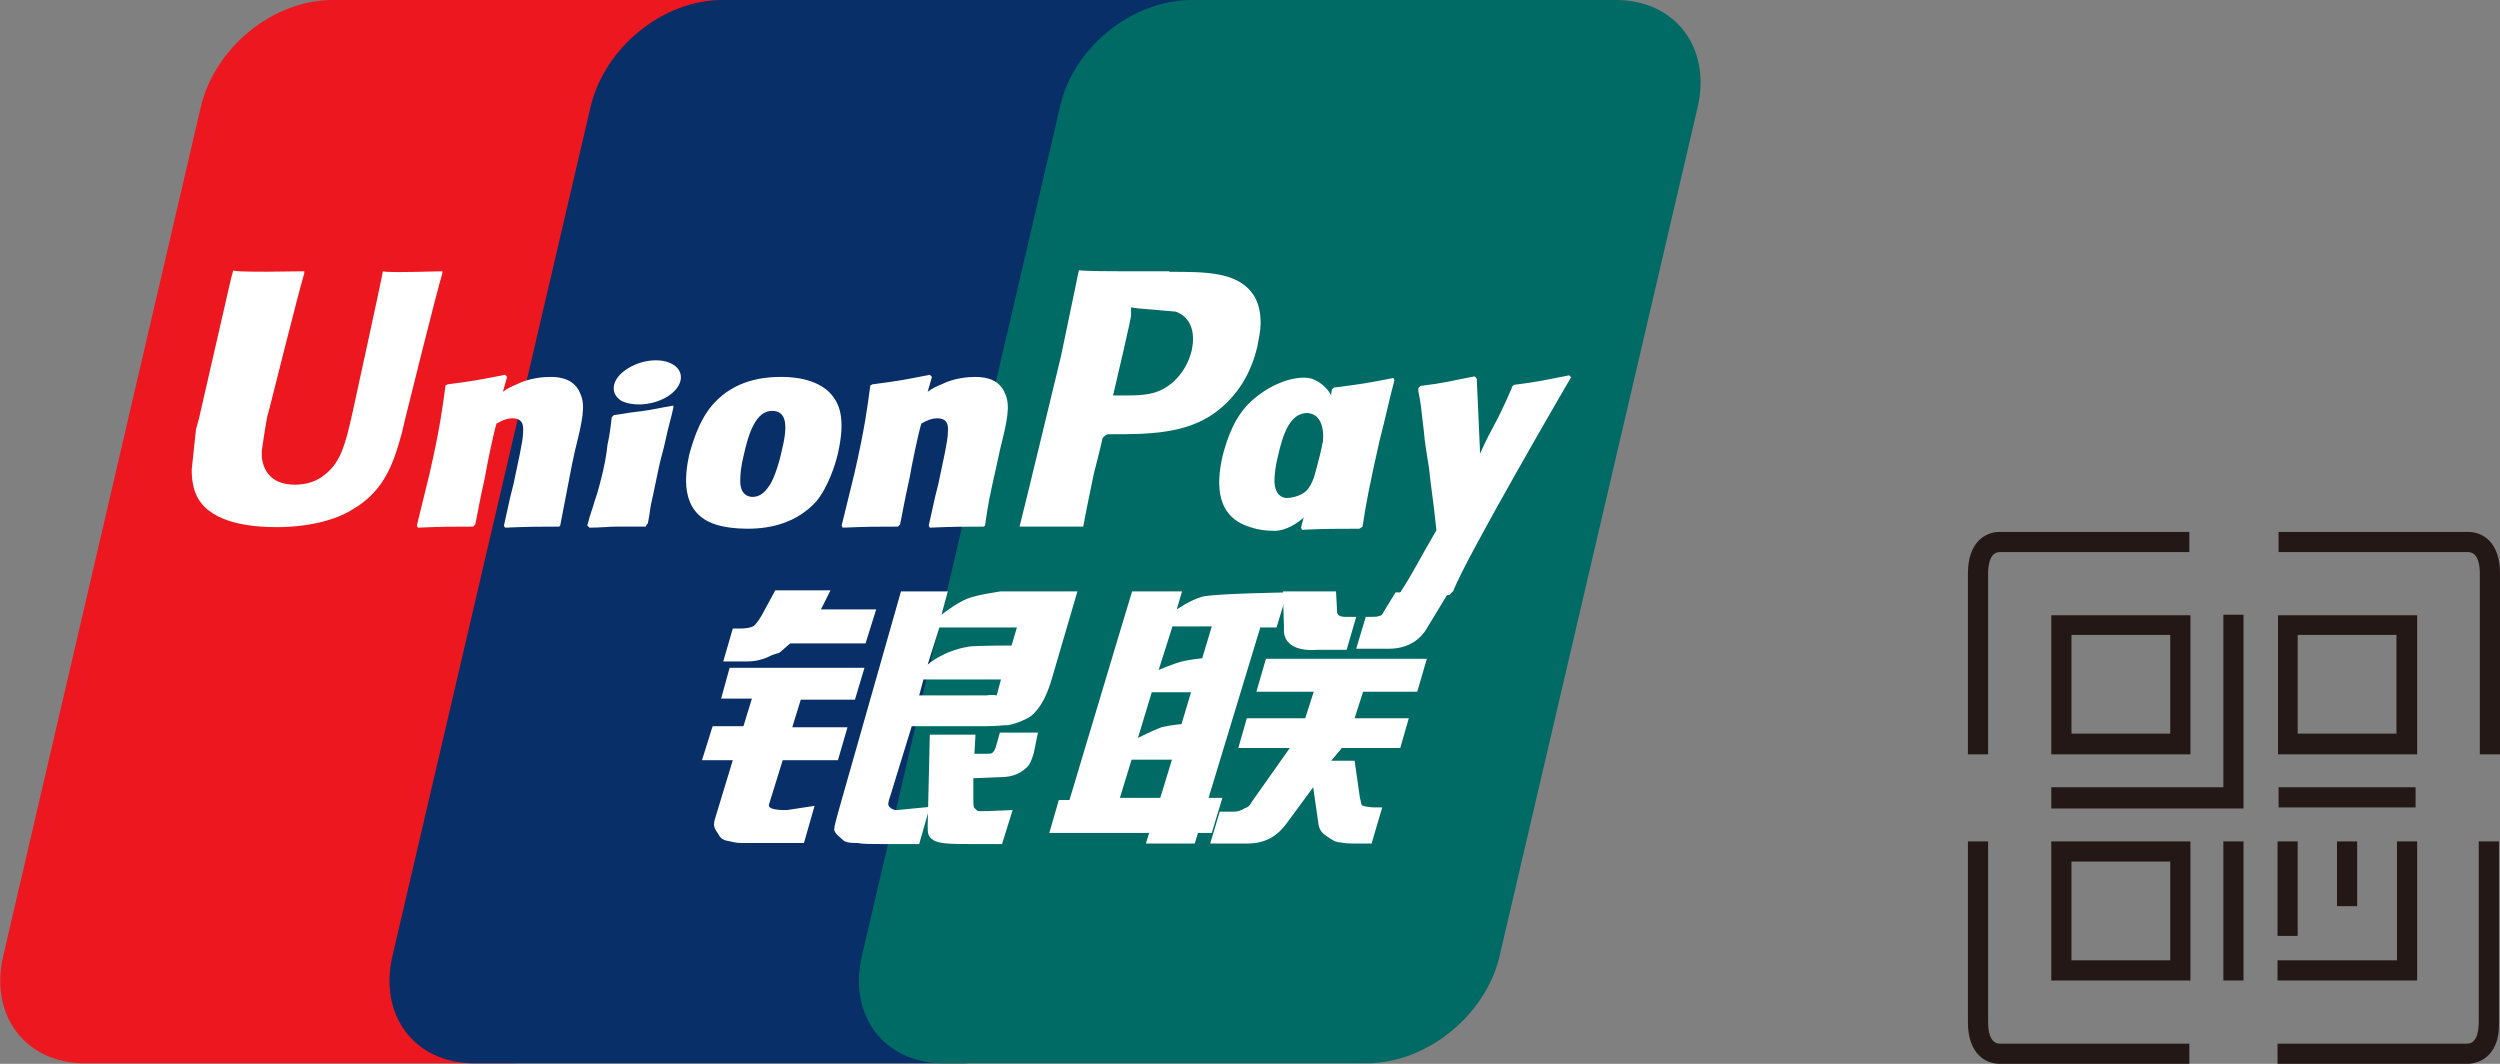 <svg width="141" height="60" viewBox="0 0 141 60" fill="none" xmlns="http://www.w3.org/2000/svg">
<rect x="0" y="0" width="141" height="60" fill="#808080" stroke="none"/>
<g clip-path="url(#clip0_2453_269)">
<path d="M18.778 0H42.708C46.062 0 48.098 2.695 47.32 6.048L36.209 53.922C35.43 57.275 32.076 59.97 28.721 59.97H4.792C1.438 59.97 -0.599 57.275 0.18 53.922L11.321 6.048C12.1 2.695 15.394 0 18.748 0" fill="#ED171F"/>
<path d="M40.731 0H68.284C71.638 0 70.141 2.695 69.362 6.048L58.131 53.922C57.353 57.275 57.592 59.97 54.238 59.97H26.745C23.39 59.97 21.354 57.275 22.133 53.922L33.303 6.048C34.082 2.695 37.377 0 40.731 0Z" fill="#082F67"/>
<path d="M67.206 0H91.135C94.49 0 96.526 2.695 95.747 6.048L84.576 53.922C83.798 57.275 80.443 59.97 77.089 59.97H53.22C49.865 59.97 47.829 57.275 48.608 53.922L59.779 6.048C60.497 2.695 63.852 0 67.206 0Z" fill="#006A65"/>
<path fill-rule="evenodd" clip-rule="evenodd" d="M63.163 45H65.439L66.098 42.844H63.822L63.163 45ZM64.96 39.042L64.181 41.617C64.181 41.617 65.02 41.198 65.499 41.018C65.978 40.898 66.637 40.839 66.637 40.839L67.176 39.042H64.96ZM66.128 35.33L65.349 37.785C65.349 37.785 66.188 37.425 66.667 37.306C67.146 37.186 67.805 37.126 67.805 37.126L68.344 35.33H66.128ZM71.099 35.33L68.164 45H68.943L68.344 46.976H67.565L67.386 47.575H64.63L64.81 46.976H59.18L59.719 45.12H60.318L63.253 35.33L63.852 33.353H66.667L66.368 34.371C66.368 34.371 67.146 33.833 67.805 33.653C68.524 33.473 72.597 33.413 72.597 33.413L71.998 35.389H71.099V35.33Z" fill="white"/>
<path d="M72.357 33.353H75.352L75.412 34.491C75.412 34.671 75.531 34.791 75.891 34.791H76.49L75.951 36.647H74.334C72.896 36.767 72.357 36.168 72.417 35.449L72.357 33.353Z" fill="white"/>
<path d="M72.716 42.186H69.841L70.32 40.509H73.615L74.094 39.012H70.859L71.399 37.156H80.473L79.934 39.012H76.879L76.4 40.509H79.455L78.976 42.186H75.681L75.082 42.904H76.4L76.7 45C76.759 45.18 76.759 45.359 76.819 45.419C76.879 45.479 77.299 45.539 77.538 45.539H77.957L77.358 47.575H76.34C76.16 47.575 75.921 47.575 75.621 47.515C75.322 47.515 75.082 47.335 74.903 47.216C74.723 47.096 74.423 46.916 74.364 46.497L74.064 44.401L72.567 46.437C72.087 47.096 71.428 47.575 70.35 47.575H68.254L68.793 45.779H69.572C69.811 45.779 69.991 45.719 70.171 45.599C70.35 45.539 70.47 45.479 70.59 45.24L72.746 42.186H72.716Z" fill="white"/>
<path d="M41.15 37.665H48.757L48.218 39.461H45.163L44.684 41.018H47.799L47.26 42.874H44.145L43.366 45.389C43.306 45.688 44.085 45.688 44.385 45.688L45.942 45.449L45.343 47.545H41.809C41.51 47.545 41.33 47.485 41.03 47.425C40.731 47.365 40.611 47.245 40.491 47.006C40.371 46.826 40.192 46.647 40.312 46.227L41.33 42.874H39.593L40.192 40.958H41.929L42.408 39.401H40.671L41.15 37.665Z" fill="white"/>
<path d="M46.301 34.371H49.416L48.817 36.288H44.564L44.085 36.707C43.905 36.886 43.845 36.826 43.546 36.946C43.306 37.066 42.827 37.305 42.168 37.305H40.791L41.33 35.449H41.749C42.108 35.449 42.348 35.389 42.468 35.329C42.587 35.27 42.767 35.03 42.947 34.731L43.725 33.294H46.84L46.301 34.371Z" fill="white"/>
<path fill-rule="evenodd" clip-rule="evenodd" d="M52.321 37.485C52.321 37.485 53.16 36.706 54.657 36.467C55.017 36.407 57.053 36.407 57.053 36.407L57.353 35.389H52.98L52.321 37.485ZM56.454 38.323H52.082L51.842 39.221H55.616C56.035 39.162 56.155 39.221 56.215 39.221L56.454 38.323ZM50.824 33.353H53.459L53.1 34.67C53.1 34.67 53.939 34.012 54.538 33.772C55.136 33.533 56.454 33.353 56.454 33.353H60.767L59.329 38.263C59.09 39.102 58.79 39.641 58.611 39.88C58.431 40.12 58.251 40.359 57.892 40.539C57.532 40.718 57.173 40.838 56.874 40.898C56.574 40.898 56.155 40.958 55.556 40.958H51.423L50.225 44.85C50.105 45.209 50.045 45.389 50.165 45.509C50.225 45.569 50.345 45.688 50.584 45.688L52.441 45.509L51.842 47.605H49.806C49.147 47.605 48.667 47.605 48.368 47.545C48.069 47.545 47.709 47.545 47.529 47.365C47.35 47.185 47.05 47.006 47.05 46.766C47.05 46.587 47.17 46.227 47.29 45.748L50.824 33.323V33.353Z" fill="white"/>
<path d="M58.551 41.257L58.311 42.455C58.191 42.814 58.131 43.114 57.832 43.353C57.532 43.593 57.173 43.832 56.394 43.832L54.897 43.892V45.209C54.897 45.569 54.957 45.569 55.017 45.629C55.077 45.688 55.136 45.748 55.196 45.748H55.676L57.113 45.688L56.514 47.605H54.897C53.759 47.605 52.92 47.605 52.621 47.365C52.321 47.185 52.321 46.946 52.321 46.587L52.441 41.437H55.017L54.957 42.515H55.556C55.736 42.515 55.915 42.515 55.975 42.455C56.035 42.395 56.095 42.335 56.155 42.156L56.394 41.317H58.551V41.257Z" fill="white"/>
<path d="M21.594 15.3C21.534 15.719 19.857 23.384 19.857 23.384C19.497 24.94 19.258 26.018 18.359 26.737C17.88 27.156 17.281 27.336 16.622 27.336C15.544 27.336 14.885 26.797 14.765 25.779V25.419C14.765 25.419 15.065 23.324 15.125 23.324C15.125 23.324 16.862 16.378 17.161 15.419V15.3C13.747 15.36 13.148 15.3 13.148 15.24C13.148 15.3 13.028 15.719 13.028 15.719L11.231 23.563L11.052 24.222L10.812 26.497C10.812 27.156 10.932 27.695 11.171 28.114C12.01 29.551 14.286 29.731 15.604 29.731C17.281 29.731 18.898 29.372 19.916 28.713C21.773 27.635 22.253 25.898 22.672 24.401L22.852 23.623C22.852 23.623 24.648 16.378 24.948 15.419V15.3C22.552 15.36 21.833 15.36 21.594 15.3Z" fill="white"/>
<path d="M31.537 29.701C30.339 29.701 29.919 29.701 28.482 29.76L28.422 29.641C28.542 29.102 28.662 28.563 28.781 28.024L28.961 27.305C29.201 26.168 29.5 24.85 29.5 24.431C29.5 24.192 29.62 23.593 28.901 23.593C28.602 23.593 28.302 23.712 28.003 23.892C27.823 24.491 27.463 26.227 27.344 26.946C26.984 28.563 26.984 28.742 26.805 29.581L26.685 29.701C25.427 29.701 25.008 29.701 23.57 29.76L23.51 29.641C23.75 28.683 23.989 27.665 24.229 26.707C24.828 24.072 24.948 23.054 25.128 21.736L25.247 21.677C26.625 21.497 26.984 21.437 28.482 21.138L28.602 21.258L28.362 22.096C28.602 21.916 28.841 21.796 29.141 21.677C29.859 21.317 30.638 21.258 31.057 21.258C31.716 21.258 32.435 21.437 32.735 22.215C33.034 22.874 32.854 23.712 32.435 25.389L32.255 26.227C31.896 28.084 31.836 28.383 31.596 29.641L31.537 29.701Z" fill="white"/>
<path d="M36.418 29.7H34.801C34.322 29.7 33.903 29.76 33.244 29.76L33.184 29.7L33.124 29.64C33.304 28.922 33.423 28.682 33.483 28.443C33.543 28.203 33.663 27.964 33.843 27.245C34.082 26.347 34.202 25.688 34.262 25.09C34.382 24.551 34.442 24.072 34.502 23.533L34.562 23.473L34.621 23.413C35.34 23.293 35.819 23.233 36.299 23.173C36.778 23.113 37.257 22.994 37.976 22.874V22.994C37.856 23.593 37.676 24.131 37.556 24.73C37.437 25.329 37.257 25.868 37.137 26.467C36.898 27.664 36.778 28.143 36.718 28.443C36.658 28.742 36.658 28.922 36.538 29.521L36.478 29.581L36.418 29.7Z" fill="white"/>
<path d="M44.085 25.449C44.025 25.748 43.726 26.946 43.366 27.425C43.127 27.784 42.827 28.024 42.468 28.024C42.348 28.024 41.749 28.024 41.749 27.126C41.749 26.706 41.809 26.227 41.929 25.748C42.228 24.371 42.648 23.174 43.546 23.174C44.385 23.174 44.444 24.012 44.085 25.449ZM47.26 25.569C47.679 23.712 47.38 22.874 46.96 22.335C46.361 21.557 45.223 21.257 44.085 21.257C43.366 21.257 41.749 21.317 40.491 22.515C39.593 23.353 39.173 24.551 38.874 25.629C38.634 26.766 38.335 28.802 40.192 29.521C40.791 29.76 41.629 29.82 42.168 29.82C43.546 29.82 44.924 29.461 46.002 28.323C46.721 27.485 47.14 26.108 47.26 25.569Z" fill="white"/>
<path d="M76.67 29.82C75.232 29.82 74.813 29.82 73.435 29.88L73.376 29.761C73.735 28.383 74.094 27.006 74.454 25.629C74.873 23.832 74.993 23.054 75.112 21.976L75.232 21.856C76.67 21.677 77.089 21.617 78.587 21.317L78.647 21.437C78.347 22.575 78.107 23.713 77.808 24.85C77.269 27.245 77.029 28.443 76.85 29.701L76.67 29.82Z" fill="white"/>
<path d="M74.513 25.569C74.453 25.868 74.154 27.066 73.795 27.545C73.555 27.904 72.956 28.084 72.597 28.084C72.477 28.084 71.938 28.084 71.878 27.185C71.878 26.766 71.938 26.287 72.058 25.808C72.357 24.431 72.776 23.293 73.735 23.293C74.513 23.353 74.813 24.191 74.513 25.569ZM77.388 25.688C77.808 23.832 76.131 25.509 75.831 24.91C75.412 23.952 75.651 22.036 74.034 21.377C73.375 21.137 71.878 21.437 70.56 22.634C69.662 23.473 69.242 24.611 68.943 25.748C68.703 26.886 68.404 28.922 70.261 29.64C70.86 29.88 71.399 29.94 71.938 29.94C73.795 29.82 75.232 27.006 76.31 25.868C77.089 25.03 77.269 26.287 77.388 25.688Z" fill="white"/>
<path d="M55.496 29.701C54.298 29.701 53.878 29.701 52.441 29.76L52.381 29.641C52.501 29.102 52.62 28.563 52.74 28.024L52.92 27.305C53.16 26.168 53.459 24.85 53.459 24.431C53.459 24.192 53.579 23.593 52.86 23.593C52.561 23.593 52.261 23.712 51.962 23.892C51.782 24.491 51.422 26.227 51.303 26.946C50.943 28.563 50.943 28.742 50.764 29.581L50.644 29.701C49.386 29.701 48.967 29.701 47.529 29.76L47.469 29.641C47.709 28.683 47.948 27.665 48.188 26.707C48.787 24.072 48.907 23.054 49.087 21.736L49.206 21.677C50.584 21.497 50.943 21.437 52.441 21.138L52.561 21.258L52.321 22.096C52.561 21.916 52.8 21.796 53.1 21.677C53.818 21.317 54.597 21.258 55.016 21.258C55.675 21.258 56.394 21.437 56.694 22.215C56.993 22.874 56.813 23.712 56.394 25.389L56.214 26.227C55.795 28.084 55.735 28.383 55.556 29.641L55.496 29.701Z" fill="white"/>
<path d="M65.948 15.3H64.93C62.354 15.3 61.276 15.3 60.857 15.24C60.797 15.419 60.737 15.779 60.737 15.779L59.839 20.09C59.839 20.09 57.622 29.282 57.502 29.701H61.096C61.156 29.282 61.695 26.707 61.695 26.707C61.695 26.707 62.175 24.851 62.175 24.731C62.175 24.731 62.294 24.551 62.474 24.491H62.714C64.69 24.491 66.906 24.491 68.584 23.234C69.781 22.336 70.56 21.078 70.92 19.521C70.98 19.162 71.099 18.683 71.099 18.204C71.099 17.605 70.98 17.006 70.62 16.527C69.722 15.33 67.985 15.33 65.948 15.33M67.206 19.791C66.966 20.749 66.367 21.527 65.589 21.946C64.93 22.306 64.151 22.306 63.312 22.306H62.773L62.833 22.066C62.833 22.066 63.852 17.755 63.792 17.755V17.336L64.211 17.395C64.211 17.395 66.248 17.575 66.307 17.575C67.146 17.875 67.445 18.713 67.206 19.791Z" fill="white"/>
<path d="M88.62 21.287L88.5 21.168C87.002 21.467 86.763 21.527 85.385 21.706L85.265 21.826V21.886C84.247 24.221 84.307 23.742 83.468 25.599V25.359L83.289 21.347L83.169 21.227C81.611 21.527 81.552 21.587 80.114 21.766L79.994 21.886V22.066C80.174 22.964 80.114 22.784 80.294 24.221C80.354 24.94 80.473 25.659 80.593 26.377C80.713 27.575 80.833 28.114 81.012 29.91C80.054 31.527 79.814 32.126 78.916 33.503L78.976 33.623C80.354 33.563 80.713 33.563 81.731 33.563L81.971 33.323C82.63 31.527 88.62 21.257 88.62 21.257" fill="white"/>
<path d="M37.736 22.305C38.515 21.767 38.634 20.988 37.975 20.569C37.317 20.15 36.119 20.27 35.28 20.868C34.501 21.407 34.382 22.186 35.041 22.605C35.759 22.964 36.957 22.844 37.736 22.305Z" fill="white"/>
<path d="M81.701 33.413L80.503 35.389C80.144 36.048 79.425 36.587 78.347 36.587H76.49L77.029 34.79H77.389C77.568 34.79 77.688 34.79 77.808 34.73C77.928 34.73 77.988 34.611 78.048 34.491L78.707 33.413H81.701Z" fill="white"/>
<path d="M141 42.545H139.862V32.335C139.862 31.976 139.802 31.138 139.203 31.138H128.511V30H139.203C140.042 30 141 30.599 141 32.335V42.545Z" fill="#231815"/>
<path d="M112.129 42.545H110.991V32.335C110.991 30.599 111.95 30 112.788 30H123.48V31.138H112.788C112.189 31.138 112.129 31.976 112.129 32.335V42.545Z" fill="#231815"/>
<path d="M123.48 60H112.788C111.95 60 110.991 59.401 110.991 57.665V47.455H112.129V57.665C112.129 58.024 112.189 58.862 112.788 58.862H123.48V60Z" fill="#231815"/>
<path d="M139.143 60H128.452V58.862H139.143C139.742 58.862 139.802 58.024 139.802 57.665V47.455H140.94V57.665C141 59.401 139.982 60 139.143 60Z" fill="#231815"/>
<path d="M126.535 45.599H115.693V44.401H125.397V34.671H126.535V45.599Z" fill="#231815"/>
<path d="M136.239 44.401H128.512V45.539H136.239V44.401Z" fill="#231815"/>
<path d="M126.535 47.456H125.397V55.3H126.535V47.456Z" fill="#231815"/>
<path d="M123.54 42.545H115.693V34.701H123.54V42.545ZM116.831 41.377H122.402V35.809H116.831V41.377Z" fill="#231815"/>
<path d="M136.328 42.545H128.481V34.701H136.328V42.545ZM129.59 41.377H135.16V35.809H129.59V41.377Z" fill="#231815"/>
<path d="M123.54 55.3H115.693V47.456H123.54V55.3ZM116.831 54.162H122.402V48.593H116.831V54.162Z" fill="#231815"/>
<path d="M129.589 47.456H128.452V52.785H129.589V47.456Z" fill="#231815"/>
<path d="M136.328 55.3H128.452V54.162H135.19V47.456H136.328V55.3Z" fill="#231815"/>
<path d="M132.944 47.456H131.806V51.108H132.944V47.456Z" fill="#231815"/>
</g>
<defs>
<clipPath id="clip0_2453_269">
<rect width="141" height="60" fill="white"/>
</clipPath>
</defs>
</svg>
